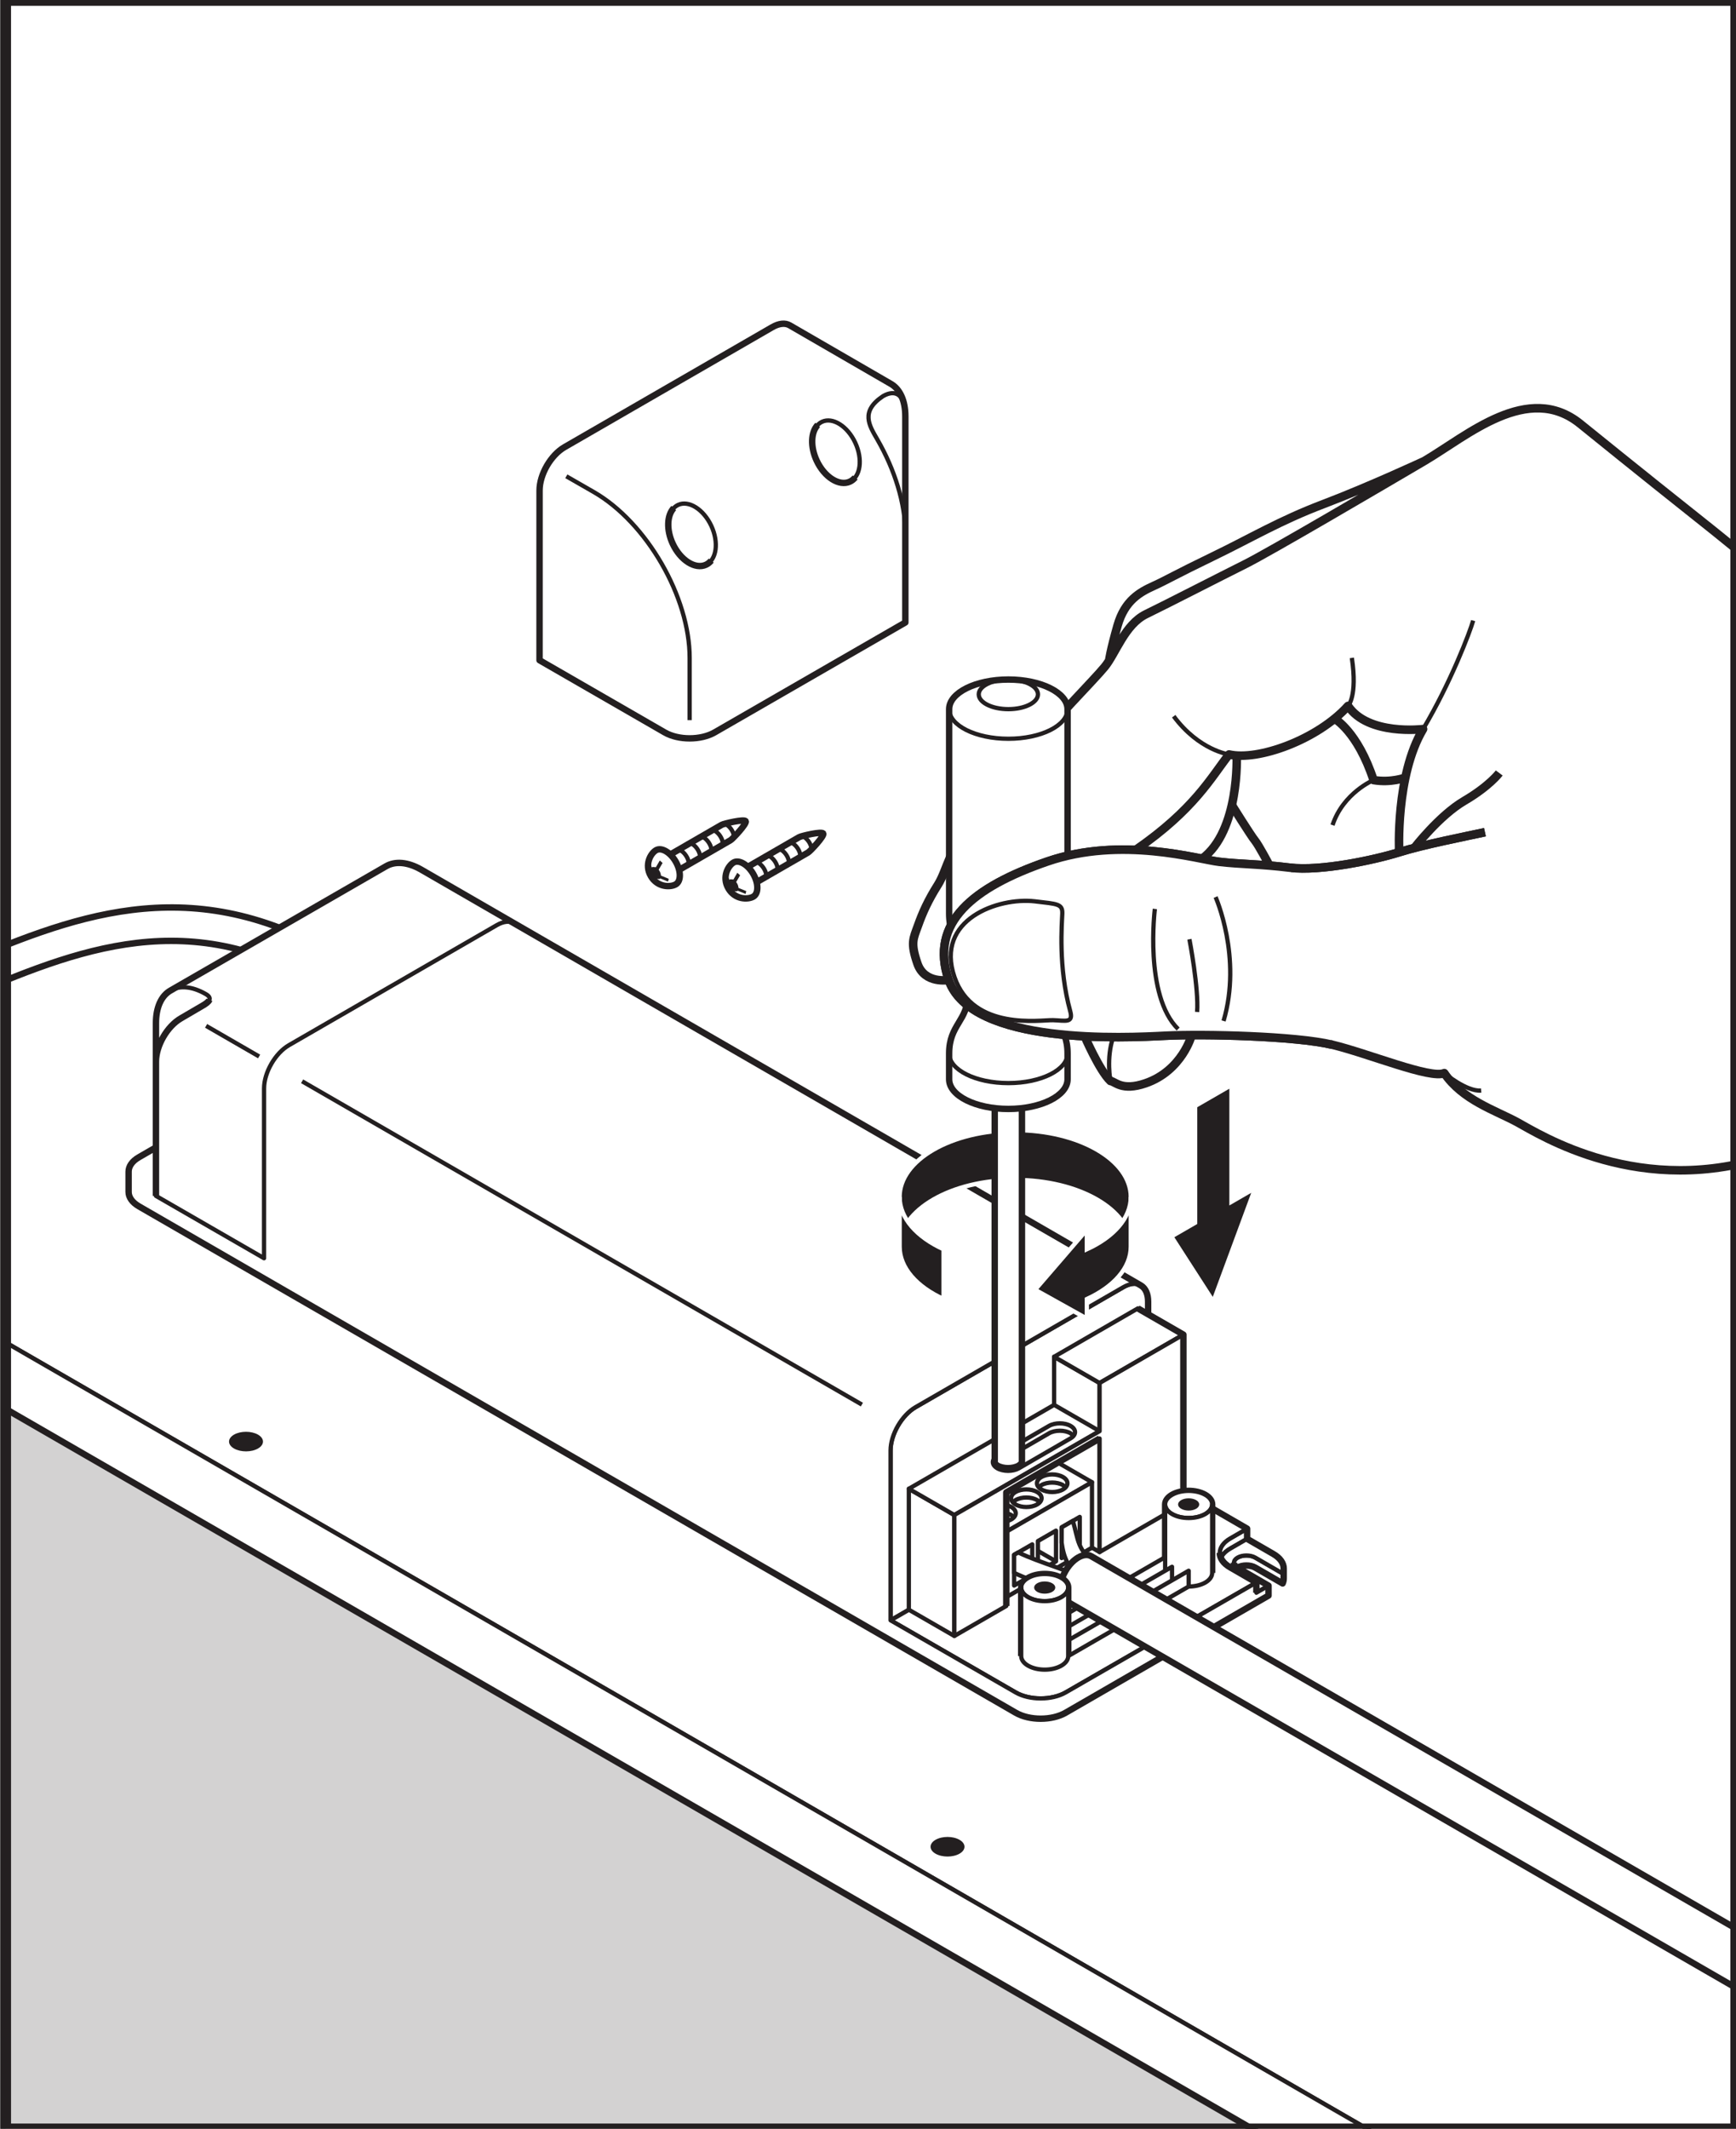 <?xml version="1.0" encoding="UTF-8" standalone="no"?>
<svg
   xmlns:dc="http://purl.org/dc/elements/1.1/"
   xmlns:cc="http://creativecommons.org/ns#"
   xmlns:rdf="http://www.w3.org/1999/02/22-rdf-syntax-ns#"
   xmlns:svg="http://www.w3.org/2000/svg"
   xmlns="http://www.w3.org/2000/svg"
   viewBox="0 0 157.24 192.76"
   height="192.76"
   width="157.24"
   xml:space="preserve"
   id="svg2"
   version="1.1"><rect x="0" y="0" width="157.24" height="192.76" fill="#808080" stroke="none"/><defs
     id="defs6"><clipPath
       id="clipPath24"
       clipPathUnits="userSpaceOnUse"><path
         id="path22"
         d="M 0,0 H 1179 V 1446 H 0 Z" /></clipPath><clipPath
       id="clipPath30"
       clipPathUnits="userSpaceOnUse"><path
         id="path28"
         d="M 3.91,0 H 1179.34 V 1445.67 H 3.91 Z" /></clipPath><clipPath
       id="clipPath42"
       clipPathUnits="userSpaceOnUse"><path
         id="path40"
         d="M 0,0 H 1179 V 1446 H 0 Z" /></clipPath><clipPath
       id="clipPath48"
       clipPathUnits="userSpaceOnUse"><path
         id="path46"
         d="M 3.91,0 H 1179.34 V 1445.67 H 3.91 Z" /></clipPath></defs><g
     transform="matrix(1.333,0,0,-1.333,0,192.76)"
     id="g10"><g
       transform="scale(0.1)"
       id="g12"><path
         id="path14"
         style="fill:#d3d2d2;fill-opacity:1;fill-rule:nonzero;stroke:none"
         d="M 3.91,0 H 1179.34 V 1445.67 H 3.91 V 0" /><path
         id="path16"
         style="fill:#ffffff;fill-opacity:1;fill-rule:nonzero;stroke:none"
         d="M 3.91,1445.67 V 534.18 L 929.027,0 H 1179.34 V 1445.67 H 3.91" /><g
         id="g18"><g
           clip-path="url(#clipPath24)"
           id="g20"><g
             clip-path="url(#clipPath30)"
             id="g26"><path
               id="path32"
               style="fill:none;stroke:#231f20;stroke-width:2.901;stroke-linecap:butt;stroke-linejoin:round;stroke-miterlimit:3.864;stroke-dasharray:none;stroke-opacity:1"
               d="M 1265.31,2395.94 3508.2,1100.9 1265.31,-194.16 -977.594,1100.9 Z" /></g></g></g><path
         id="path34"
         style="fill:#ffffff;fill-opacity:1;fill-rule:nonzero;stroke:none"
         d="M 3.91,488.965 850.797,0 h 78.211 L 3.91,534.113 v -45.148" /><g
         id="g36"><g
           clip-path="url(#clipPath42)"
           id="g38"><g
             clip-path="url(#clipPath48)"
             id="g44"><path
               id="path50"
               style="fill:none;stroke:#231f20;stroke-width:2.901;stroke-linecap:butt;stroke-linejoin:round;stroke-miterlimit:3.864;stroke-dasharray:none;stroke-opacity:1"
               d="M -977.633,1100.82 1265.3,-194.16 v -45.149 L -977.633,1055.66 Z" /><path
               id="path52"
               style="fill:none;stroke:#231f20;stroke-width:4.356;stroke-linecap:butt;stroke-linejoin:round;stroke-miterlimit:3.864;stroke-dasharray:none;stroke-opacity:1"
               d="M 1265.31,-239.32 -977.633,1055.67 v 45.15 L 1265.31,2395.94 3508.2,1100.89 v -45.15 z" /><path
               id="path54"
               style="fill:#231f20;fill-opacity:1;fill-rule:nonzero;stroke:none"
               d="m 635.676,186.898 c -2.254,1.301 -3.367,3.012 -3.367,4.704 0,1.707 1.113,3.418 3.367,4.718 2.258,1.301 5.207,1.95 8.156,1.95 2.949,0 5.898,-0.649 8.152,-1.95 2.258,-1.3 3.379,-3.011 3.379,-4.718 0,-1.692 -1.121,-3.403 -3.379,-4.704 -2.254,-1.296 -5.203,-1.949 -8.152,-1.949 -2.949,0 -5.898,0.653 -8.156,1.949" /><path
               id="path56"
               style="fill:#231f20;fill-opacity:1;fill-rule:nonzero;stroke:none"
               d="m 159.008,462.121 c -2.254,1.301 -3.379,3.004 -3.379,4.703 0,1.715 1.125,3.414 3.379,4.719 2.254,1.289 5.215,1.945 8.152,1.945 2.949,0 5.899,-0.656 8.156,-1.945 2.254,-1.305 3.379,-3.004 3.379,-4.719 0,-1.699 -1.125,-3.402 -3.379,-4.703 -2.257,-1.301 -5.207,-1.945 -8.156,-1.945 -2.937,0 -5.898,0.644 -8.152,1.945" /><path
               id="path58"
               style="fill:#ffffff;fill-opacity:1;fill-rule:nonzero;stroke:none"
               d="m -837.652,1149.78 c -32.375,18.69 -61.922,1.63 -61.922,-35.74 0,-3.56 5,-6.45 11.16,-6.45 6.164,0 11.152,2.89 11.152,6.45 0,20.11 11.035,26.48 28.446,16.42 106.3,-61.3 181.953,-161.815 552.699,-373.23 206.012,-117.496 324.402,129.575 511.394,21.739 l 11.153,19.336 C 26.926,913.344 -91.559,666.254 -285.066,776.613 -655.738,988 -731.371,1088.49 -837.652,1149.78" /><path
               id="path60"
               style="fill:none;stroke:#231f20;stroke-width:4.356;stroke-linecap:butt;stroke-linejoin:round;stroke-miterlimit:3.864;stroke-dasharray:none;stroke-opacity:1"
               d="m -837.652,1149.78 c -32.375,18.69 -61.922,1.63 -61.922,-35.74 0,-3.56 5,-6.45 11.16,-6.45 6.164,0 11.152,2.89 11.152,6.45 0,20.11 11.035,26.48 28.446,16.42 106.3,-61.3 181.953,-161.815 552.699,-373.23 206.012,-117.496 324.402,129.575 511.394,21.739 l 11.153,19.336 C 26.926,913.344 -91.559,666.254 -285.066,776.613 -655.738,988 -731.371,1088.49 -837.652,1149.78 Z" /><path
               id="path62"
               style="fill:none;stroke:#231f20;stroke-width:2.901;stroke-linecap:butt;stroke-linejoin:round;stroke-miterlimit:3.864;stroke-dasharray:none;stroke-opacity:1"
               d="M 205.277,711.563 577.406,496.707 m -471.437,137.012 -11.551,6.66 c -4.688,2.711 -7.031,6.266 -7.031,9.809" /><path
               id="path64"
               style="fill:#ffffff;fill-opacity:1;fill-rule:nonzero;stroke:none"
               d="m 828.832,391.199 c 0,3.551 2.344,7.102 7.043,9.813 l 11.531,6.668 v -6.918 l -11.531,-6.68 c -4.699,-2.703 -7.043,-6.262 -7.043,-9.812 v 6.929" /><path
               id="path66"
               style="fill:none;stroke:#231f20;stroke-width:2.901;stroke-linecap:butt;stroke-linejoin:round;stroke-miterlimit:3.864;stroke-dasharray:none;stroke-opacity:1"
               d="m 828.832,391.199 c 0,3.551 2.344,7.102 7.043,9.813 l 11.531,6.668 v -6.918 l -11.531,-6.68 c -4.699,-2.703 -7.043,-6.262 -7.043,-9.812 z" /><path
               id="path68"
               style="fill:#ffffff;fill-opacity:1;fill-rule:nonzero;stroke:none"
               d="m 605.133,345.43 v 115.34 c 0,5.421 1.902,11.429 4.976,16.75 3.079,5.332 7.325,9.972 12.012,12.679 l 141.074,81.449 c 4.7,2.707 8.868,3.059 11.946,1.286 3.32,-1.93 4.992,-5.996 4.992,-11.032 V 446.551 l -175,-101.121" /><path
               id="path70"
               style="fill:none;stroke:#231f20;stroke-width:2.901;stroke-linecap:butt;stroke-linejoin:round;stroke-miterlimit:3.864;stroke-dasharray:none;stroke-opacity:1"
               d="m 605.133,345.43 v 115.34 c 0,5.421 1.902,11.429 4.976,16.75 3.079,5.332 7.325,9.972 12.012,12.679 l 141.074,81.449 c 4.7,2.707 8.868,3.059 11.946,1.286 3.32,-1.93 4.992,-5.996 4.992,-11.032 V 446.551 Z" /><path
               id="path72"
               style="fill:#ffffff;fill-opacity:1;fill-rule:nonzero;stroke:none"
               d="m 871.535,377.25 -18.609,10.77 c -1.664,0.949 -3.821,1.429 -6,1.429 -2.164,0 -4.332,-0.48 -5.996,-1.429 -1.649,-0.961 -2.481,-2.219 -2.481,-3.469 v -6.789 c 0,1.25 0.832,2.5 2.481,3.457 1.664,0.961 3.832,1.422 5.996,1.422 2.179,0 4.336,-0.461 6,-1.422 l 18.609,-10.758 v 6.789" /><path
               id="path74"
               style="fill:none;stroke:#231f20;stroke-width:2.901;stroke-linecap:butt;stroke-linejoin:round;stroke-miterlimit:3.864;stroke-dasharray:none;stroke-opacity:1"
               d="m 871.535,377.25 -18.609,10.77 c -1.664,0.949 -3.821,1.429 -6,1.429 -2.164,0 -4.332,-0.48 -5.996,-1.429 -1.649,-0.961 -2.481,-2.219 -2.481,-3.469 v -6.789 c 0,1.25 0.832,2.5 2.481,3.457 1.664,0.961 3.832,1.422 5.996,1.422 2.179,0 4.336,-0.461 6,-1.422 l 18.609,-10.758 z" /><path
               id="path76"
               style="fill:#ffffff;fill-opacity:1;fill-rule:nonzero;stroke:none"
               d="m 853.684,364.172 -17.821,10.289 c -4.679,2.719 -7.031,6.269 -7.031,9.809 0,3.562 2.352,7.109 7.031,9.812 l 11.532,6.68 17.832,-10.313 c 4.691,-2.699 7.043,-6.258 7.043,-9.808 0,-1.129 -0.247,-2.27 -0.735,-3.391 l -18.609,10.762 c -1.664,0.957 -3.821,1.437 -6,1.437 -2.156,0 -4.332,-0.48 -5.996,-1.437 -1.649,-0.953 -2.481,-2.203 -2.481,-3.453 0,-1.25 0.832,-2.508 2.481,-3.469 l 21.027,-12.141 -8.273,-4.777" /><path
               id="path78"
               style="fill:none;stroke:#231f20;stroke-width:2.901;stroke-linecap:butt;stroke-linejoin:round;stroke-miterlimit:3.864;stroke-dasharray:none;stroke-opacity:1"
               d="m 853.684,364.172 -17.821,10.289 c -4.679,2.719 -7.031,6.269 -7.031,9.809 0,3.562 2.352,7.109 7.031,9.812 l 11.532,6.68 17.832,-10.313 c 4.691,-2.699 7.043,-6.258 7.043,-9.808 0,-1.129 -0.247,-2.27 -0.735,-3.391 l -18.609,10.762 c -1.664,0.957 -3.821,1.437 -6,1.437 -2.156,0 -4.332,-0.48 -5.996,-1.437 -1.649,-0.953 -2.481,-2.203 -2.481,-3.453 0,-1.25 0.832,-2.508 2.481,-3.469 l 21.027,-12.141 z" /><path
               id="path80"
               style="fill:#ffffff;fill-opacity:1;fill-rule:nonzero;stroke:none"
               d="m 780.133,446.551 67.262,-38.871 -11.52,-6.668 c -4.699,-2.711 -7.055,-6.274 -7.055,-9.813 0,-3.551 2.356,-7.109 7.055,-9.808 l 17.809,-10.289 -129.571,-74.68 c -4.695,-2.703 -10.84,-4.051 -16.988,-4.051 -6.145,0 -12.297,1.348 -16.984,4.051 l -11.543,6.656 -73.45,42.32 174.985,101.153" /><path
               id="path82"
               style="fill:none;stroke:#231f20;stroke-width:2.901;stroke-linecap:butt;stroke-linejoin:round;stroke-miterlimit:3.864;stroke-dasharray:none;stroke-opacity:1"
               d="m 780.133,446.551 67.262,-38.871 -11.52,-6.668 c -4.699,-2.711 -7.055,-6.274 -7.055,-9.813 0,-3.551 2.356,-7.109 7.055,-9.808 l 17.809,-10.289 -129.571,-74.68 c -4.695,-2.703 -10.84,-4.051 -16.988,-4.051 -6.145,0 -12.297,1.348 -16.984,4.051 l -11.543,6.656 -73.45,42.32 z" /><path
               id="path84"
               style="fill:#ffffff;fill-opacity:1;fill-rule:nonzero;stroke:none"
               d="m 861.957,362.238 -137.844,-79.59 c -4.687,-2.718 -10.84,-4.066 -16.988,-4.066 -6.156,0 -12.297,1.348 -16.984,4.066 L 94.418,626.609 c -4.699,2.711 -7.031,6.254 -7.031,9.801 v 13.778 c 0,3.546 2.332,7.105 7.031,9.812 l 11.543,6.656 0.008,63.024 v 21.375 c 0,10.832 3.672,18.582 9.828,22.129 l 146.519,84.457 c 6.153,3.554 14.641,3.043 24.036,-2.368 L 775.141,572.93 c -3.078,1.769 -7.246,1.425 -11.934,-1.282 L 622.121,490.199 c -4.687,-2.711 -8.933,-7.355 -12.012,-12.679 -3.074,-5.325 -4.976,-11.329 -4.976,-16.743 V 345.43 l 73.465,-42.352 11.543,-6.656 c 4.687,-2.711 10.828,-4.063 16.984,-4.063 6.148,0 12.301,1.352 16.988,4.063 l 129.571,74.68 v -6.93 l 8.273,4.777 v -6.711" /><path
               id="path86"
               style="fill:none;stroke:#231f20;stroke-width:2.901;stroke-linecap:butt;stroke-linejoin:round;stroke-miterlimit:3.864;stroke-dasharray:none;stroke-opacity:1"
               d="m 861.957,362.238 -137.844,-79.59 c -4.687,-2.718 -10.84,-4.066 -16.988,-4.066 -6.156,0 -12.297,1.348 -16.984,4.066 L 94.418,626.609 c -4.699,2.711 -7.031,6.254 -7.031,9.801 v 13.778 c 0,3.546 2.332,7.105 7.031,9.812 l 11.543,6.656 0.008,63.024 v 21.375 c 0,10.832 3.672,18.582 9.828,22.129 l 146.519,84.457 c 6.153,3.554 14.641,3.043 24.036,-2.368 L 775.141,572.93 c -3.078,1.769 -7.246,1.425 -11.934,-1.282 L 622.121,490.199 c -4.687,-2.711 -8.933,-7.355 -12.012,-12.679 -3.074,-5.325 -4.976,-11.329 -4.976,-16.743 V 345.43 l 73.465,-42.352 11.543,-6.656 c 4.687,-2.711 10.828,-4.063 16.984,-4.063 6.148,0 12.301,1.352 16.988,4.063 l 129.571,74.68 v -6.93 l 8.273,4.777 z" /><path
               id="path88"
               style="fill:none;stroke:#231f20;stroke-width:2.901;stroke-linecap:butt;stroke-linejoin:round;stroke-miterlimit:3.864;stroke-dasharray:none;stroke-opacity:1"
               d="M 205.277,711.563 585.648,491.949 m -445.605,257.274 36.023,-20.801 m -60.269,44.766 c 6.148,3.542 14.637,3.031 24.031,-2.379 4.668,-2.696 2.625,-5.164 -2.539,-8.086 l -14.336,-8.375 c -4.695,-2.707 -8.937,-7.352 -12.012,-12.68 -3.078,-5.32 -4.972,-11.328 -4.972,-16.742 v -91.207 l 73.449,-42.344 0.008,115.348 c 0,5.414 1.906,11.422 4.98,16.738 3.067,5.332 7.317,9.977 12.016,12.68 l 141.07,81.449 c 4.699,2.707 8.86,3.058 11.934,1.285" /><path
               id="path90"
               style="fill:none;stroke:#231f20;stroke-width:4.356;stroke-linecap:butt;stroke-linejoin:round;stroke-miterlimit:3.864;stroke-dasharray:none;stroke-opacity:1"
               d="m 142.277,766.906 c -0.535,-1.34 -2.363,-2.703 -4.988,-4.187 l -14.336,-8.379 c -4.695,-2.707 -8.937,-7.352 -12.012,-12.676 -3.078,-5.324 -4.972,-11.328 -4.972,-16.742 V 633.715 M 828.82,391.199 c 0,-3.551 2.356,-7.097 7.055,-9.808 l 17.809,-10.301 v -6.918 m -15.235,20.379 c 0,-1.25 0.832,-2.5 2.481,-3.449 l 21.027,-12.153 V 362.23 L 724.113,282.648 c -4.695,-2.718 -10.84,-4.066 -16.988,-4.066 -6.156,0 -12.297,1.348 -16.984,4.066 L 94.418,626.609 c -4.688,2.707 -7.031,6.25 -7.031,9.801 v 13.774 c 0,3.558 2.344,7.105 7.031,9.808 l 11.551,6.664 v 63.024 21.375 c 0,10.832 3.683,18.582 9.828,22.129 l 146.519,84.453 c 6.153,3.558 14.653,3.047 24.036,-2.371 L 775.133,572.93 c 3.336,-1.93 5,-5.996 5,-11.032 V 446.547 l 67.262,-38.867 v -6.918 l 17.832,-10.301 c 4.699,-2.723 7.043,-6.27 7.043,-9.813 v -6.847 c 0,-1.141 -0.247,-2.25 -0.735,-3.34 l -18.609,10.758 c -1.664,0.961 -3.821,1.422 -6,1.422 -2.164,0 -4.332,-0.461 -5.996,-1.422" /><path
               id="path92"
               style="fill:#ffffff;fill-opacity:1;fill-rule:nonzero;stroke:none"
               d="m 871.535,377.25 c 0.488,1.109 0.735,2.262 0.735,3.398 v -6.847 c 0,-1.141 -0.247,-2.25 -0.735,-3.34 v 6.789" /><path
               id="path94"
               style="fill:none;stroke:#231f20;stroke-width:2.901;stroke-linecap:butt;stroke-linejoin:round;stroke-miterlimit:3.864;stroke-dasharray:none;stroke-opacity:1"
               d="m 871.535,377.25 c 0.488,1.109 0.735,2.262 0.735,3.398 v -6.847 c 0,-1.141 -0.247,-2.25 -0.735,-3.34 z" /><path
               id="path96"
               style="fill:#ffffff;fill-opacity:1;fill-rule:nonzero;stroke:none"
               d="m 648.469,416.941 -30.918,17.821 v -82.153 l 30.918,-17.828 v 82.16" /><path
               id="path98"
               style="fill:none;stroke:#231f20;stroke-width:2.901;stroke-linecap:butt;stroke-linejoin:round;stroke-miterlimit:3.864;stroke-dasharray:none;stroke-opacity:1"
               d="m 648.469,416.941 -30.918,17.821 v -82.153 l 30.918,-17.828 z" /><path
               id="path100"
               style="fill:#ffffff;fill-opacity:1;fill-rule:nonzero;stroke:none"
               d="m 747.172,506.613 -30.918,17.825 V 409.602 l 30.918,-17.821 v 114.832" /><path
               id="path102"
               style="fill:none;stroke:#231f20;stroke-width:2.901;stroke-linecap:butt;stroke-linejoin:round;stroke-miterlimit:3.864;stroke-dasharray:none;stroke-opacity:1"
               d="m 747.172,506.613 -30.918,17.825 V 409.602 l 30.918,-17.821 z" /><path
               id="path104"
               style="fill:#ffffff;fill-opacity:1;fill-rule:nonzero;stroke:none"
               d="m 747.172,506.613 -30.918,17.825 56.922,32.867 30.918,-17.828 -56.922,-32.864" /><path
               id="path106"
               style="fill:none;stroke:#231f20;stroke-width:2.901;stroke-linecap:butt;stroke-linejoin:round;stroke-miterlimit:3.864;stroke-dasharray:none;stroke-opacity:1"
               d="m 747.172,506.613 -30.918,17.825 56.922,32.867 30.918,-17.828 z" /><path
               id="path108"
               style="fill:#ffffff;fill-opacity:1;fill-rule:nonzero;stroke:none"
               d="m 716.254,491.758 30.918,-17.828 -98.703,-56.981 -30.918,17.813 98.703,56.996" /><path
               id="path110"
               style="fill:none;stroke:#231f20;stroke-width:2.901;stroke-linecap:butt;stroke-linejoin:round;stroke-miterlimit:3.864;stroke-dasharray:none;stroke-opacity:1"
               d="m 716.254,491.758 30.918,-17.828 -98.703,-56.981 -30.918,17.813 z" /><path
               id="path112"
               style="fill:#ffffff;fill-opacity:1;fill-rule:nonzero;stroke:none"
               d="m 677.672,457.133 c -2.024,-1.168 -3.039,-2.695 -3.039,-4.227 0,-1.535 1.015,-3.062 3.039,-4.23 2.019,-1.156 4.676,-1.742 7.32,-1.742 2.641,0 5.293,0.586 7.317,1.742 l 35.136,20.347 c 2.024,1.165 3.035,2.696 3.035,4.223 0,1.527 -1.011,3.067 -3.035,4.223 -2.011,1.168 -4.668,1.754 -7.312,1.754 -2.649,0 -5.305,-0.586 -7.328,-1.754 -2.008,-1.156 -33.114,-19.168 -35.133,-20.336" /><path
               id="path114"
               style="fill:none;stroke:#231f20;stroke-width:2.901;stroke-linecap:butt;stroke-linejoin:round;stroke-miterlimit:3.864;stroke-dasharray:none;stroke-opacity:1"
               d="m 677.672,457.133 c -2.024,-1.168 -3.039,-2.695 -3.039,-4.227 0,-1.535 1.015,-3.062 3.039,-4.23 2.019,-1.156 4.676,-1.742 7.32,-1.742 2.641,0 5.293,0.586 7.317,1.742 l 35.136,20.347 c 2.024,1.165 3.035,2.696 3.035,4.223 0,1.527 -1.011,3.067 -3.035,4.223 -2.011,1.168 -4.668,1.754 -7.312,1.754 -2.649,0 -5.305,-0.586 -7.328,-1.754 -2.008,-1.156 -33.114,-19.168 -35.133,-20.336 z" /><path
               id="path116"
               style="fill:none;stroke:#231f20;stroke-width:2.901;stroke-linecap:butt;stroke-linejoin:round;stroke-miterlimit:3.864;stroke-dasharray:none;stroke-opacity:1"
               d="m 675.59,450.395 2.082,1.714 35.144,20.344 c 2.012,1.168 4.657,1.754 7.317,1.754 2.644,0 5.293,-0.586 7.312,-1.754 l 2.078,-1.723" /><path
               id="path118"
               style="fill:#ffffff;fill-opacity:1;fill-rule:nonzero;stroke:none"
               d="m 716.254,454.051 25.742,-14.84 -63.406,-36.621 -25.746,14.84 63.41,36.621" /><path
               id="path120"
               style="fill:none;stroke:#231f20;stroke-width:2.901;stroke-linecap:butt;stroke-linejoin:round;stroke-miterlimit:3.864;stroke-dasharray:none;stroke-opacity:1"
               d="m 716.254,454.051 25.742,-14.84 -63.406,-36.621 -25.746,14.84 z" /><path
               id="path122"
               style="fill:#ffffff;fill-opacity:1;fill-rule:nonzero;stroke:none"
               d="m 672.492,422.41 c -2.019,-1.172 -3.035,-2.691 -3.035,-4.219 0,-1.543 1.016,-3.07 3.035,-4.242 2.024,-1.16 4.68,-1.738 7.324,-1.738 2.637,0 5.293,0.578 7.317,1.738 2.019,1.172 3.039,2.699 3.039,4.242 0,1.528 -1.02,3.047 -3.039,4.219 -2.024,1.172 -4.668,1.75 -7.317,1.75 -2.644,0 -5.3,-0.578 -7.324,-1.75" /><path
               id="path124"
               style="fill:none;stroke:#231f20;stroke-width:2.901;stroke-linecap:butt;stroke-linejoin:round;stroke-miterlimit:3.864;stroke-dasharray:none;stroke-opacity:1"
               d="m 672.492,422.41 c -2.019,-1.172 -3.035,-2.691 -3.035,-4.219 0,-1.543 1.016,-3.07 3.035,-4.242 2.024,-1.16 4.68,-1.738 7.324,-1.738 2.637,0 5.293,0.578 7.317,1.738 2.019,1.172 3.039,2.699 3.039,4.242 0,1.528 -1.02,3.047 -3.039,4.219 -2.024,1.172 -4.668,1.75 -7.317,1.75 -2.644,0 -5.3,-0.578 -7.324,-1.75 z" /><path
               id="path126"
               style="fill:none;stroke:#231f20;stroke-width:2.901;stroke-linecap:butt;stroke-linejoin:round;stroke-miterlimit:3.864;stroke-dasharray:none;stroke-opacity:1"
               d="m 670.629,415.43 1.863,1.48 c 2.031,1.16 4.668,1.75 7.317,1.75 2.656,0 5.3,-0.59 7.324,-1.75 l 1.875,-1.48" /><path
               id="path128"
               style="fill:#ffffff;fill-opacity:1;fill-rule:nonzero;stroke:none"
               d="m 690.063,432.582 c -2.02,-1.172 -3.028,-2.691 -3.028,-4.223 0,-1.531 1.008,-3.07 3.028,-4.238 2.023,-1.152 4.675,-1.742 7.324,-1.742 2.644,0 5.293,0.59 7.312,1.742 2.024,1.168 3.039,2.707 3.039,4.238 0,1.532 -1.015,3.051 -3.039,4.223 -2.019,1.168 -4.656,1.746 -7.312,1.746 -2.649,0 -5.301,-0.578 -7.324,-1.746" /><path
               id="path130"
               style="fill:none;stroke:#231f20;stroke-width:2.901;stroke-linecap:butt;stroke-linejoin:round;stroke-miterlimit:3.864;stroke-dasharray:none;stroke-opacity:1"
               d="m 690.063,432.582 c -2.02,-1.172 -3.028,-2.691 -3.028,-4.223 0,-1.531 1.008,-3.07 3.028,-4.238 2.023,-1.152 4.675,-1.742 7.324,-1.742 2.644,0 5.293,0.59 7.312,1.742 2.024,1.168 3.039,2.707 3.039,4.238 0,1.532 -1.015,3.051 -3.039,4.223 -2.019,1.168 -4.656,1.746 -7.312,1.746 -2.649,0 -5.301,-0.578 -7.324,-1.746 z" /><path
               id="path132"
               style="fill:none;stroke:#231f20;stroke-width:2.901;stroke-linecap:butt;stroke-linejoin:round;stroke-miterlimit:3.864;stroke-dasharray:none;stroke-opacity:1"
               d="m 688.195,425.602 1.868,1.476 c 2.031,1.172 4.675,1.754 7.316,1.754 2.652,0 5.301,-0.582 7.32,-1.754 l 1.875,-1.476" /><path
               id="path134"
               style="fill:#ffffff;fill-opacity:1;fill-rule:nonzero;stroke:none"
               d="m 707.633,442.75 c -2.016,-1.16 -3.031,-2.691 -3.031,-4.219 0,-1.543 1.015,-3.062 3.031,-4.23 2.019,-1.16 4.676,-1.75 7.32,-1.75 2.649,0 5.305,0.59 7.317,1.75 2.023,1.168 3.035,2.687 3.035,4.23 0,1.528 -1.012,3.059 -3.035,4.219 -2.012,1.172 -4.661,1.762 -7.317,1.762 -2.644,0 -5.301,-0.59 -7.32,-1.762" /><path
               id="path136"
               style="fill:none;stroke:#231f20;stroke-width:2.901;stroke-linecap:butt;stroke-linejoin:round;stroke-miterlimit:3.864;stroke-dasharray:none;stroke-opacity:1"
               d="m 707.633,442.75 c -2.016,-1.16 -3.031,-2.691 -3.031,-4.219 0,-1.543 1.015,-3.062 3.031,-4.23 2.019,-1.16 4.676,-1.75 7.32,-1.75 2.649,0 5.305,0.59 7.317,1.75 2.023,1.168 3.035,2.687 3.035,4.23 0,1.528 -1.012,3.059 -3.035,4.219 -2.012,1.172 -4.661,1.762 -7.317,1.762 -2.644,0 -5.301,-0.59 -7.32,-1.762 z" /><path
               id="path138"
               style="fill:none;stroke:#231f20;stroke-width:2.901;stroke-linecap:butt;stroke-linejoin:round;stroke-miterlimit:3.864;stroke-dasharray:none;stroke-opacity:1"
               d="m 705.766,435.77 1.867,1.48 c 2.027,1.172 4.676,1.738 7.312,1.738 2.657,0 5.305,-0.566 7.325,-1.738 l 1.875,-1.48" /><path
               id="path140"
               style="fill:#ffffff;fill-opacity:1;fill-rule:nonzero;stroke:none"
               d="m 678.59,402.602 63.406,36.609 V 394.762 L 678.59,358.148 v 44.454" /><path
               id="path142"
               style="fill:none;stroke:#231f20;stroke-width:2.901;stroke-linecap:butt;stroke-linejoin:round;stroke-miterlimit:3.864;stroke-dasharray:none;stroke-opacity:1"
               d="m 678.59,402.602 63.406,36.609 V 394.762 L 678.59,358.148 Z" /><path
               id="path144"
               style="fill:#ffffff;fill-opacity:1;fill-rule:nonzero;stroke:none"
               d="m 701.41,397.02 v -20.872 l -12.316,-7.109 v 20.883 l 12.316,7.098" /><path
               id="path146"
               style="fill:none;stroke:#231f20;stroke-width:2.901;stroke-linecap:butt;stroke-linejoin:round;stroke-miterlimit:3.864;stroke-dasharray:none;stroke-opacity:1"
               d="m 701.41,397.02 v -20.872 l -12.316,-7.109 v 20.883 z" /><path
               id="path148"
               style="fill:#ffffff;fill-opacity:1;fill-rule:nonzero;stroke:none"
               d="m 733.676,415.66 v -20.871 l -12.293,-7.117 v 20.887 l 12.293,7.101" /><path
               id="path150"
               style="fill:none;stroke:#231f20;stroke-width:2.901;stroke-linecap:butt;stroke-linejoin:round;stroke-miterlimit:3.864;stroke-dasharray:none;stroke-opacity:1"
               d="m 733.676,415.66 v -20.871 l -12.293,-7.117 v 20.887 z" /><path
               id="path152"
               style="fill:#ffffff;fill-opacity:1;fill-rule:nonzero;stroke:none"
               d="m 717.543,406.34 v -20.879 l -12.305,-7.102 v 20.879 l 12.305,7.102" /><path
               id="path154"
               style="fill:none;stroke:#231f20;stroke-width:2.901;stroke-linecap:butt;stroke-linejoin:round;stroke-miterlimit:3.864;stroke-dasharray:none;stroke-opacity:1"
               d="m 717.543,406.34 v -20.879 l -12.305,-7.102 v 20.879 z" /><path
               id="path156"
               style="fill:none;stroke:#231f20;stroke-width:2.901;stroke-linecap:butt;stroke-linejoin:round;stroke-miterlimit:3.864;stroke-dasharray:none;stroke-opacity:1"
               d="m 733.676,394.781 -12.293,7.098 m -3.84,-16.41 -12.305,7.09 m -3.84,-16.418 -12.304,7.089" /><path
               id="path158"
               style="fill:#ffffff;fill-opacity:1;fill-rule:nonzero;stroke:none"
               d="m 747.172,506.613 56.922,32.864 V 424.648 l -56.922,-32.867 v 77.129 l -63.41,-36.609 V 355.16 l -35.293,-20.379 v 82.16 l 98.703,56.993 v 32.679" /><path
               id="path160"
               style="fill:none;stroke:#231f20;stroke-width:2.901;stroke-linecap:butt;stroke-linejoin:round;stroke-miterlimit:3.864;stroke-dasharray:none;stroke-opacity:1"
               d="m 747.172,506.613 56.922,32.864 V 424.648 l -56.922,-32.867 v 77.129 l -63.41,-36.609 V 355.16 l -35.293,-20.379 v 82.16 l 98.703,56.993 z" /><path
               id="path162"
               style="fill:none;stroke:#231f20;stroke-width:4.356;stroke-linecap:butt;stroke-linejoin:round;stroke-miterlimit:3.864;stroke-dasharray:none;stroke-opacity:1"
               d="m 747.172,468.91 -63.41,-36.621 V 355.16 m 89.414,202.145 30.918,-17.821 V 424.648 m 19.562,-47.058 v 46.531 c 0,2.367 -1.562,4.731 -4.687,6.539 -3.117,1.789 -7.207,2.692 -11.297,2.692 -4.082,0 -8.164,-0.903 -11.301,-2.692 -3.113,-1.808 -4.668,-4.172 -4.668,-6.539 V 377.59" /><path
               id="path164"
               style="fill:#ffffff;fill-opacity:1;fill-rule:nonzero;stroke:none"
               d="m 818.969,417.609 c 3.117,1.801 4.687,4.161 4.687,6.52 0,2.359 -1.57,4.73 -4.687,6.519 -3.117,1.801 -7.207,2.704 -11.297,2.704 -4.082,0 -8.176,-0.903 -11.289,-2.704 -3.117,-1.789 -4.68,-4.16 -4.68,-6.519 0,-2.359 1.563,-4.719 4.68,-6.52 3.125,-1.808 7.207,-2.699 11.289,-2.699 4.09,0 8.18,0.891 11.297,2.699" /><path
               id="path166"
               style="fill:none;stroke:#231f20;stroke-width:2.901;stroke-linecap:butt;stroke-linejoin:round;stroke-miterlimit:3.864;stroke-dasharray:none;stroke-opacity:1"
               d="m 818.969,417.609 c 3.117,1.801 4.687,4.161 4.687,6.52 0,2.359 -1.57,4.73 -4.687,6.519 -3.117,1.801 -7.207,2.704 -11.297,2.704 -4.082,0 -8.176,-0.903 -11.289,-2.704 -3.117,-1.789 -4.68,-4.16 -4.68,-6.519 0,-2.359 1.563,-4.719 4.68,-6.52 3.125,-1.808 7.207,-2.699 11.289,-2.699 4.09,0 8.18,0.891 11.297,2.699 z" /><path
               id="path168"
               style="fill:#ffffff;fill-opacity:1;fill-rule:nonzero;stroke:none"
               d="m 791.703,424.129 c 0,-2.359 1.555,-4.719 4.68,-6.52 3.125,-1.8 7.195,-2.699 11.289,-2.699 4.09,0 8.18,0.899 11.297,2.699 3.117,1.801 4.687,4.161 4.687,6.52 V 377.59 c 0,-2.371 -1.57,-4.719 -4.687,-6.531 -3.117,-1.789 -7.207,-2.688 -11.297,-2.688 -4.094,0 -8.164,0.899 -11.289,2.688 -3.125,1.812 -4.68,4.16 -4.68,6.531 v 46.539" /><path
               id="path170"
               style="fill:none;stroke:#231f20;stroke-width:2.901;stroke-linecap:butt;stroke-linejoin:round;stroke-miterlimit:3.864;stroke-dasharray:none;stroke-opacity:1"
               d="m 791.703,424.129 c 0,-2.359 1.555,-4.719 4.68,-6.52 3.125,-1.8 7.195,-2.699 11.289,-2.699 4.09,0 8.18,0.899 11.297,2.699 3.117,1.801 4.687,4.161 4.687,6.52 V 377.59 c 0,-2.371 -1.57,-4.719 -4.687,-6.531 -3.117,-1.789 -7.207,-2.688 -11.297,-2.688 -4.094,0 -8.164,0.899 -11.289,2.688 -3.125,1.812 -4.68,4.16 -4.68,6.531 z" /><path
               id="path172"
               style="fill:#231f20;fill-opacity:1;fill-rule:nonzero;stroke:none"
               d="m 812.758,421.191 c 1.406,0.821 2.097,1.879 2.097,2.938 0,1.062 -0.691,2.133 -2.097,2.941 -1.406,0.809 -3.242,1.211 -5.078,1.211 -1.836,0 -3.68,-0.402 -5.086,-1.211 -1.41,-0.808 -2.102,-1.879 -2.102,-2.941 0,-1.059 0.692,-2.117 2.102,-2.938 1.406,-0.812 3.25,-1.222 5.086,-1.222 1.836,0 3.672,0.41 5.078,1.222" /><path
               id="path174"
               style="fill:#ffffff;fill-opacity:1;fill-rule:nonzero;stroke:none"
               d="m 791.703,377.59 v 10.711 L 709.867,341.07 v -10.73 l 81.836,47.25" /><path
               id="path176"
               style="fill:none;stroke:#231f20;stroke-width:2.901;stroke-linecap:butt;stroke-linejoin:round;stroke-miterlimit:3.864;stroke-dasharray:none;stroke-opacity:1"
               d="m 791.703,377.59 v 10.711 L 709.867,341.07 v -10.73 z" /><path
               id="path178"
               style="fill:#ffffff;fill-opacity:1;fill-rule:nonzero;stroke:none"
               d="m 796.383,371.07 v 10.719 l -81.828,-47.25 V 323.82 l 81.828,47.25" /><path
               id="path180"
               style="fill:none;stroke:#231f20;stroke-width:2.901;stroke-linecap:butt;stroke-linejoin:round;stroke-miterlimit:3.864;stroke-dasharray:none;stroke-opacity:1"
               d="m 796.383,371.07 v 10.719 l -81.828,-47.25 V 323.82 Z" /><path
               id="path182"
               style="fill:#ffffff;fill-opacity:1;fill-rule:nonzero;stroke:none"
               d="m 807.68,368.371 v 10.719 l -81.836,-47.25 v -10.719 l 81.836,47.25" /><path
               id="path184"
               style="fill:none;stroke:#231f20;stroke-width:2.901;stroke-linecap:butt;stroke-linejoin:round;stroke-miterlimit:3.864;stroke-dasharray:none;stroke-opacity:1"
               d="M 807.68,368.371 V 379.09 L 725.844,331.84 V 321.121 Z" /><path
               id="path186"
               style="fill:#ffffff;fill-opacity:1;fill-rule:nonzero;stroke:none"
               d="M 615.172,1023.23 485.609,948.559 c -4.699,-2.707 -10.847,-4.059 -17.004,-4.059 -6.14,0 -12.285,1.352 -16.98,4.059 l -11.543,6.664 -73.469,42.343 0.012,115.344 c 0,5.42 1.895,11.41 4.969,16.75 3.078,5.31 7.328,9.97 12.023,12.68 l 141.074,81.44 c 4.696,2.71 8.86,3.06 11.934,1.29 l 68.719,-39.77 c 6.144,-3.55 9.828,-11.31 9.828,-22.14 v -43.96 -95.97" /><path
               id="path188"
               style="fill:none;stroke:#231f20;stroke-width:4.356;stroke-linecap:butt;stroke-linejoin:round;stroke-miterlimit:3.864;stroke-dasharray:none;stroke-opacity:1"
               d="M 615.172,1023.23 485.609,948.559 c -4.699,-2.707 -10.847,-4.059 -17.004,-4.059 -6.14,0 -12.285,1.352 -16.98,4.059 l -11.543,6.664 -73.469,42.343 0.012,115.344 c 0,5.42 1.895,11.41 4.969,16.75 3.078,5.31 7.328,9.97 12.023,12.68 l 141.074,81.44 c 4.696,2.71 8.86,3.06 11.934,1.29 l 68.719,-39.77 c 6.144,-3.55 9.828,-11.31 9.828,-22.14 v -43.96 z" /><path
               id="path190"
               style="fill:none;stroke:#231f20;stroke-width:2.901;stroke-linecap:butt;stroke-linejoin:round;stroke-miterlimit:3.864;stroke-dasharray:none;stroke-opacity:1"
               d="m 384.816,1122.54 18.735,-10.76 c 17.965,-10.37 34.234,-28.18 46.012,-48.58 11.781,-20.39 19.054,-43.38 19.054,-64.13 v -42.175 m 146.555,206.265 c 0,15.08 -6.684,18.7 -15.188,13.8 -15.558,-10.41 -9.355,-19.87 -3.867,-29.37 11.778,-20.39 19.063,-43.39 19.055,-64.13 m -158.039,-6.8 c -5.235,11.22 -3.613,23.05 3.625,26.43 7.222,3.37 17.332,-3 22.566,-14.23 5.235,-11.22 3.614,-23.05 -3.613,-26.42 -7.238,-3.37 -17.344,2.99 -22.578,14.22 z m 97.801,56.46 c -5.223,11.22 -3.602,23.05 3.625,26.43 7.238,3.38 17.343,-2.99 22.57,-14.21 5.23,-11.23 3.621,-23.07 -3.617,-26.44 -7.227,-3.37 -17.332,2.99 -22.578,14.22 z" /><path
               id="path192"
               style="fill:none;stroke:#231f20;stroke-width:4.356;stroke-linecap:butt;stroke-linejoin:round;stroke-miterlimit:3.864;stroke-dasharray:none;stroke-opacity:1"
               d="m 581.066,1121.74 c -0.972,-1.22 -2.156,-2.18 -3.554,-2.83 -7.227,-3.38 -17.332,2.99 -22.578,14.22 -4.422,9.48 -3.946,19.41 0.683,24.28 m -72.351,-92.13 c -0.977,-1.22 -2.161,-2.19 -3.555,-2.83 -7.238,-3.38 -17.344,2.99 -22.578,14.21 -4.422,9.49 -3.957,19.42 0.683,24.3" /><path
               id="path194"
               style="fill:#ffffff;fill-opacity:1;fill-rule:nonzero;stroke:none"
               d="m 503.844,854.773 1.238,0.172 c 1.395,-0.246 3.125,-1.718 4.375,-3.882 1.27,-2.172 1.68,-4.411 1.18,-5.743 l -0.77,-0.98 39.219,22.64 c 1.434,0.833 11.238,11.254 10.293,12.895 -0.949,1.652 -14.883,-1.641 -16.328,-2.469 l -39.207,-22.633" /><path
               id="path196"
               style="fill:none;stroke:#231f20;stroke-width:4.356;stroke-linecap:butt;stroke-linejoin:round;stroke-miterlimit:3.864;stroke-dasharray:none;stroke-opacity:1"
               d="m 503.844,854.773 1.238,0.172 c 1.395,-0.246 3.125,-1.718 4.375,-3.882 1.27,-2.172 1.68,-4.411 1.18,-5.743 l -0.77,-0.98 39.219,22.64 c 1.434,0.833 11.238,11.254 10.293,12.895 -0.949,1.652 -14.883,-1.641 -16.328,-2.469 z" /><path
               id="path198"
               style="fill:#ffffff;fill-opacity:1;fill-rule:nonzero;stroke:none"
               d="m 511.82,852.422 c -3.703,6.402 -9.687,9.871 -13.371,7.746 -3.672,-2.129 -8.047,-9.777 -3.562,-17.527 4.472,-7.75 13.269,-7.789 16.961,-5.668 3.683,2.132 3.672,9.043 -0.028,15.449" /><path
               id="path200"
               style="fill:none;stroke:#231f20;stroke-width:4.356;stroke-linecap:butt;stroke-linejoin:round;stroke-miterlimit:3.864;stroke-dasharray:none;stroke-opacity:1"
               d="m 511.82,852.422 c -3.703,6.402 -9.687,9.871 -13.371,7.746 -3.672,-2.129 -8.047,-9.777 -3.562,-17.527 4.472,-7.75 13.269,-7.789 16.961,-5.668 3.683,2.132 3.672,9.043 -0.028,15.449 z" /><path
               id="path202"
               style="fill:#231f20;fill-opacity:1;fill-rule:nonzero;stroke:none"
               d="m 500.805,846.059 c 0.617,-1.067 0.949,-2.172 0.976,-3.125 l 5.321,-2.196 -0.516,-1.906 -5.305,2.191 -0.468,-0.418 -2.223,0.165 0.777,-2.582 -1.902,1.687 -0.774,2.574 -0.593,0.895 c -0.625,1.074 -0.95,2.203 -0.989,3.152 l -1.836,4.176 0.5,1.894 1.856,-4.168 0.461,0.399 2.246,-0.176 2.664,4.57 1.902,-1.687 -2.675,-4.586 0.578,-0.859" /><path
               id="path204"
               style="fill:none;stroke:#231f20;stroke-width:2.901;stroke-linecap:round;stroke-linejoin:round;stroke-miterlimit:3.864;stroke-dasharray:none;stroke-opacity:1"
               d="m 519.633,849.309 c 1.582,0.914 1.219,4.121 -0.801,7.16 -2.012,3.043 -4.941,4.765 -6.516,3.851 m 15.039,-6.547 c 1.575,0.907 1.223,4.106 -0.8,7.153 -2.02,3.043 -4.942,4.765 -6.524,3.851 m 15.039,-6.547 c 1.582,0.903 1.223,4.114 -0.8,7.153 -2.02,3.047 -4.942,4.758 -6.512,3.855 m 15.027,-6.558 c 1.582,0.914 1.223,4.121 -0.789,7.164 -2.023,3.035 -4.941,4.754 -6.523,3.847 m 14.914,-6.246 c 1.5,0.875 1.16,3.914 -0.754,6.805 -1.922,2.891 -4.699,4.523 -6.192,3.664" /><path
               id="path206"
               style="fill:#ffffff;fill-opacity:1;fill-rule:nonzero;stroke:none"
               d="m 451.168,863.137 1.238,0.183 c 1.395,-0.254 3.125,-1.718 4.375,-3.894 1.27,-2.172 1.68,-4.406 1.184,-5.742 l -0.774,-0.985 39.219,22.645 c 1.434,0.832 11.238,11.258 10.293,12.894 -0.945,1.653 -14.883,-1.636 -16.328,-2.468 l -39.207,-22.633" /><path
               id="path208"
               style="fill:none;stroke:#231f20;stroke-width:4.356;stroke-linecap:butt;stroke-linejoin:round;stroke-miterlimit:3.864;stroke-dasharray:none;stroke-opacity:1"
               d="m 451.168,863.137 1.238,0.183 c 1.395,-0.254 3.125,-1.718 4.375,-3.894 1.27,-2.172 1.68,-4.406 1.184,-5.742 l -0.774,-0.985 39.219,22.645 c 1.434,0.832 11.238,11.258 10.293,12.894 -0.945,1.653 -14.883,-1.636 -16.328,-2.468 z" /><path
               id="path210"
               style="fill:#ffffff;fill-opacity:1;fill-rule:nonzero;stroke:none"
               d="m 459.145,860.785 c -3.704,6.406 -9.676,9.867 -13.36,7.746 -3.691,-2.133 -8.047,-9.777 -3.574,-17.527 4.473,-7.75 13.281,-7.793 16.965,-5.668 3.679,2.133 3.668,9.043 -0.031,15.449" /><path
               id="path212"
               style="fill:none;stroke:#231f20;stroke-width:4.356;stroke-linecap:butt;stroke-linejoin:round;stroke-miterlimit:3.864;stroke-dasharray:none;stroke-opacity:1"
               d="m 459.145,860.785 c -3.704,6.406 -9.676,9.867 -13.36,7.746 -3.691,-2.133 -8.047,-9.777 -3.574,-17.527 4.473,-7.75 13.281,-7.793 16.965,-5.668 3.679,2.133 3.668,9.043 -0.031,15.449 z" /><path
               id="path214"
               style="fill:#231f20;fill-opacity:1;fill-rule:nonzero;stroke:none"
               d="m 448.129,854.422 c 0.613,-1.063 0.945,-2.172 0.976,-3.125 l 5.313,-2.195 -0.508,-1.907 -5.305,2.192 -0.468,-0.418 -2.227,0.164 0.781,-2.582 -1.902,1.687 -0.773,2.575 -0.594,0.894 c -0.625,1.074 -0.949,2.203 -0.988,3.164 l -1.844,4.164 0.508,1.906 1.855,-4.179 0.457,0.394 2.246,-0.172 2.668,4.571 1.903,-1.688 -2.676,-4.574 0.578,-0.871" /><path
               id="path216"
               style="fill:none;stroke:#231f20;stroke-width:2.901;stroke-linecap:round;stroke-linejoin:round;stroke-miterlimit:3.864;stroke-dasharray:none;stroke-opacity:1"
               d="m 466.957,857.676 c 1.582,0.91 1.219,4.109 -0.801,7.16 -2.011,3.039 -4.941,4.762 -6.515,3.848 m 15.039,-6.551 c 1.574,0.914 1.222,4.109 -0.797,7.156 -2.024,3.043 -4.945,4.766 -6.528,3.856 m 15.04,-6.555 c 1.582,0.914 1.222,4.109 -0.801,7.16 -2.02,3.039 -4.942,4.766 -6.512,3.852 m 15.027,-6.559 c 1.582,0.906 1.223,4.117 -0.789,7.164 -2.019,3.031 -4.941,4.754 -6.523,3.844 m 14.914,-6.231 c 1.504,0.86 1.16,3.907 -0.754,6.793 -1.926,2.895 -4.695,4.52 -6.191,3.66" /><path
               id="path218"
               style="fill:#ffffff;fill-opacity:1;fill-rule:nonzero;stroke:none"
               d="m 742.102,371.012 c 10.89,-6.282 3.918,-18.364 -6.969,-12.071 -12.856,7.418 -31.371,11.618 -46.039,18.719 v 12.262 l 2.804,1.598 c 15.762,-7.579 36.2,-12.418 50.204,-20.508" /><path
               id="path220"
               style="fill:none;stroke:#231f20;stroke-width:2.901;stroke-linecap:butt;stroke-linejoin:round;stroke-miterlimit:3.864;stroke-dasharray:none;stroke-opacity:1"
               d="m 742.102,371.012 c 10.89,-6.282 3.918,-18.364 -6.969,-12.071 -12.856,7.418 -31.371,11.618 -46.039,18.719 v 12.262 l 2.804,1.598 c 15.762,-7.579 36.2,-12.418 50.204,-20.508 z" /><path
               id="path222"
               style="fill:#ffffff;fill-opacity:1;fill-rule:nonzero;stroke:none"
               d="m 746.344,383.281 c 10.886,-6.281 3.914,-18.359 -6.977,-12.082 -14.179,8.18 -16.562,17.301 -17.996,26.91 l 0.012,10.45 7.578,4.371 c 3.766,-11.86 2.555,-21.09 17.383,-29.649" /><path
               id="path224"
               style="fill:none;stroke:#231f20;stroke-width:2.901;stroke-linecap:butt;stroke-linejoin:round;stroke-miterlimit:3.864;stroke-dasharray:none;stroke-opacity:1"
               d="m 746.344,383.281 c 10.886,-6.281 3.914,-18.359 -6.977,-12.082 -14.179,8.18 -16.562,17.301 -17.996,26.91 l 0.012,10.45 7.578,4.371 c 3.766,-11.86 2.555,-21.09 17.383,-29.649 z" /><path
               id="path226"
               style="fill:#ffffff;fill-opacity:1;fill-rule:nonzero;stroke:none"
               d="M 1604.07,-149.859 727.785,356.07 v 4.629 c 0,2.321 -1.211,4.641 -3.609,6.621 0.465,2.879 1.582,6.012 3.336,9.039 4.816,8.34 12.621,12.852 17.433,10.071 l 859.125,-496.032 v -40.257" /><path
               id="path228"
               style="fill:#231f20;fill-opacity:1;fill-rule:nonzero;stroke:none"
               d="m 836.781,709.035 v -79.316 l 16.153,9.328 -28.508,-77.137 -28.504,44.223 16.152,9.328 v 79.316 l 24.707,14.258" /><path
               id="path230"
               style="fill:none;stroke:#ffffff;stroke-width:2.901;stroke-linecap:butt;stroke-linejoin:miter;stroke-miterlimit:3.864;stroke-dasharray:none;stroke-opacity:1"
               d="m 836.781,709.035 v -79.316 l 16.153,9.328 -28.508,-77.137 -28.504,44.223 16.152,9.328 v 79.316 z" /><path
               id="path232"
               style="fill:#231f20;fill-opacity:1;fill-rule:nonzero;stroke:none"
               d="m 768.344,599.223 c 0,25.043 -35.156,45.34 -78.528,45.34 -43.367,0 -78.535,-20.297 -78.535,-45.34 v 33.808 c 0,25.043 35.168,45.336 78.535,45.336 43.372,0 78.528,-20.293 78.528,-45.336 v -33.808" /><path
               id="path234"
               style="fill:none;stroke:#ffffff;stroke-width:2.901;stroke-linecap:butt;stroke-linejoin:miter;stroke-miterlimit:3.864;stroke-dasharray:none;stroke-opacity:1"
               d="m 768.344,599.223 c 0,25.043 -35.156,45.34 -78.528,45.34 -43.367,0 -78.535,-20.297 -78.535,-45.34 v 33.808 c 0,25.043 35.168,45.336 78.535,45.336 43.372,0 78.528,-20.293 78.528,-45.336 z" /><path
               id="path236"
               style="fill:#231f20;fill-opacity:1;fill-rule:nonzero;stroke:none"
               d="m 738.488,563.641 c 18.188,8.3 29.864,21.156 29.864,35.582 v 33.804 c 0,-14.425 -11.676,-27.277 -29.864,-35.582 v 13.266 l -35.144,-40.738 35.144,-19.598 v 13.266" /><path
               id="path238"
               style="fill:none;stroke:#ffffff;stroke-width:2.901;stroke-linecap:butt;stroke-linejoin:miter;stroke-miterlimit:3.864;stroke-dasharray:none;stroke-opacity:1"
               d="m 738.488,563.641 c 18.188,8.3 29.864,21.156 29.864,35.582 v 33.804 c 0,-14.425 -11.676,-27.277 -29.864,-35.582 v 13.266 l -35.144,-40.738 35.144,-19.598 z" /><path
               id="path240"
               style="fill:#231f20;fill-opacity:1;fill-rule:nonzero;stroke:none"
               d="m 641.137,563.641 c -18.184,8.3 -29.844,21.156 -29.844,35.582 v 33.804 c 0,-14.425 11.66,-27.277 29.844,-35.582 v -33.804" /><path
               id="path242"
               style="fill:none;stroke:#ffffff;stroke-width:2.901;stroke-linecap:butt;stroke-linejoin:miter;stroke-miterlimit:3.864;stroke-dasharray:none;stroke-opacity:1"
               d="m 641.137,563.641 c -18.184,8.3 -29.844,21.156 -29.844,35.582 v 33.804 c 0,-14.425 11.66,-27.277 29.844,-35.582 z" /><path
               id="path244"
               style="fill:none;stroke:#231f20;stroke-width:5.812;stroke-linecap:butt;stroke-linejoin:round;stroke-miterlimit:3.864;stroke-dasharray:none;stroke-opacity:1"
               d="m 960.98,870.051 c 0,0 16.973,22.062 34.024,32.023 17.056,9.977 23.706,18.926 23.706,18.926" /><path
               id="path246"
               style="fill:none;stroke:#231f20;stroke-width:2.901;stroke-linecap:butt;stroke-linejoin:round;stroke-miterlimit:3.864;stroke-dasharray:none;stroke-opacity:1"
               d="m 966.969,950.805 c 18.828,31.582 31.961,66.305 34.031,73.695" /><path
               id="path248"
               style="fill:none;stroke:#231f20;stroke-width:5.812;stroke-linecap:butt;stroke-linejoin:round;stroke-miterlimit:3.864;stroke-dasharray:none;stroke-opacity:1"
               d="m 950.719,867.152 c 0,0 -2.59,52.078 16.25,83.653 0,0 -37.317,-4.653 -51,15.738 -20.75,-23.023 -61.344,-37.52 -80.836,-32.961 -12.102,-15.434 -23.52,-37.289 -63.496,-64.871" /><path
               id="path250"
               style="fill:none;stroke:#231f20;stroke-width:2.901;stroke-linecap:butt;stroke-linejoin:round;stroke-miterlimit:3.864;stroke-dasharray:none;stroke-opacity:1"
               d="m 915.969,966.535 c 0,0 6.523,6.332 2.597,32.637 m -83.433,-65.594 c 0,0 -20.383,2.707 -37.621,25.965" /><path
               id="path252"
               style="fill:none;stroke:#231f20;stroke-width:5.812;stroke-linecap:butt;stroke-linejoin:round;stroke-miterlimit:3.864;stroke-dasharray:none;stroke-opacity:1"
               d="m 644.613,780.406 c 0,0 -16.347,-3.058 -21.23,11.125 -4.895,14.199 -2.774,16.977 0.351,25.727 3.125,8.765 6.883,17.222 13.516,27.703 6.633,10.48 7.551,25.644 26.328,46.965 18.777,21.308 34.227,38.922 42.383,50.949 8.144,12.02 37.098,40.945 44.668,50.203 7.578,9.272 13.652,28.782 28.133,35.812 14.472,7.03 50.586,25.61 67.199,33.88 16.602,8.28 92.43,52.84 121.816,70.11 29.375,17.29 70.523,53.98 106.023,25.25 35.51,-28.75 73.63,-59.15 86.27,-69.14 12.67,-9.98 76.89,-62.64 101.9,-83.21 25.01,-20.581 138.4,-105.983 172.22,-120.967 22.98,-10.172 619.55,-358.063 753.57,-418.774 M 967.777,1132.88 c 0,0 -38.418,-17.83 -68.32,-29.15 -29.902,-11.32 -49.387,-23.15 -75.293,-35.66 -25.906,-12.5 -30.937,-15.76 -40.234,-20 -9.297,-4.22 -19.66,-9.84 -24.543,-26.87 -4.879,-17.05 -5.742,-23.848 -5.742,-23.848" /><path
               id="path254"
               style="fill:none;stroke:#231f20;stroke-width:2.901;stroke-linecap:butt;stroke-linejoin:round;stroke-miterlimit:3.864;stroke-dasharray:none;stroke-opacity:1"
               d="m 728.488,865.477 c 0,0 -18.183,8.234 -28.164,26.816" /><path
               id="path256"
               style="fill:none;stroke:#231f20;stroke-width:5.812;stroke-linecap:butt;stroke-linejoin:round;stroke-miterlimit:3.864;stroke-dasharray:none;stroke-opacity:1"
               d="m 840.316,932.84 c 0,0 2.176,-51.016 -23.507,-70.102 M 736.645,742.957 c 0,0 10.339,-24.086 17.902,-31.211 3.152,-0.203 7.578,-7.125 23.836,-1.527 24.953,8.59 31.379,32.726 31.379,32.726" /><path
               id="path258"
               style="fill:none;stroke:#231f20;stroke-width:2.901;stroke-linecap:butt;stroke-linejoin:round;stroke-miterlimit:3.864;stroke-dasharray:none;stroke-opacity:1"
               d="m 754.555,711.742 c 0,0 -3.055,15.449 1.855,29.828" /><path
               id="path260"
               style="fill:none;stroke:#231f20;stroke-width:5.812;stroke-linecap:butt;stroke-linejoin:round;stroke-miterlimit:3.864;stroke-dasharray:none;stroke-opacity:1"
               d="m 837.035,899.156 c 0,0 13.035,-20.867 15.676,-24.054 2.625,-3.192 9.922,-17.028 9.922,-17.028 m 44.168,99.801 c 0,0 15.617,-8.578 26.512,-41.699 11.964,-2.028 21.632,1.691 21.632,1.691" /><path
               id="path262"
               style="fill:none;stroke:#231f20;stroke-width:2.901;stroke-linecap:butt;stroke-linejoin:round;stroke-miterlimit:3.864;stroke-dasharray:none;stroke-opacity:1"
               d="m 933.313,916.172 c 0,0 -20.594,-8.621 -27.872,-30.598" /><path
               id="path264"
               style="fill:#ffffff;fill-opacity:1;fill-rule:nonzero;stroke:none"
               d="m 1600.55,-147.301 -876.28,505.93 v 4.633 c 0,2.316 -1.211,4.636 -3.633,6.617 0.48,2.883 1.601,6.012 3.351,9.043 4.813,8.34 12.617,12.848 17.434,10.066 l 859.128,-496.019 v -40.27" /><path
               id="path266"
               style="fill:none;stroke:#231f20;stroke-width:4.356;stroke-linecap:butt;stroke-linejoin:round;stroke-miterlimit:3.864;stroke-dasharray:none;stroke-opacity:1"
               d="m 1600.55,-147.301 -876.28,505.93 v 4.633 c 0,2.316 -1.211,4.636 -3.633,6.617 0.48,2.883 1.601,6.012 3.351,9.043 4.813,8.34 12.617,12.848 17.434,10.066 l 859.128,-496.019 z" /><path
               id="path268"
               style="fill:#ffffff;fill-opacity:1;fill-rule:nonzero;stroke:none"
               d="m 675.91,451.895 v 248.937 c 0,2.547 4.153,4.613 9.25,4.613 5.106,0 9.246,-2.066 9.246,-4.613 l -0.008,-248.562 -2.089,-1.735 c -2.024,-1.168 -4.676,-1.754 -7.325,-1.754 -2.636,0 -5.293,0.586 -7.312,1.754 l -1.762,1.36" /><path
               id="path270"
               style="fill:none;stroke:#231f20;stroke-width:4.356;stroke-linecap:butt;stroke-linejoin:round;stroke-miterlimit:3.864;stroke-dasharray:none;stroke-opacity:1"
               d="m 675.91,451.895 v 248.937 c 0,2.547 4.153,4.613 9.25,4.613 5.106,0 9.246,-2.066 9.246,-4.613 l -0.008,-248.562 -2.089,-1.735 c -2.024,-1.168 -4.676,-1.754 -7.325,-1.754 -2.636,0 -5.293,0.586 -7.312,1.754 z" /><path
               id="path272"
               style="fill:#ffffff;fill-opacity:1;fill-rule:nonzero;stroke:none"
               d="m 725.395,712.898 c 0,-11.113 -18.008,-20.121 -40.235,-20.121 -22.219,0 -40.226,9.008 -40.226,20.121 v 17.547 c 0,19.743 12.765,22.067 12.765,40.11 0,18.023 -12.765,35.199 -12.765,54.957 v 138.832 c 0,-11.106 18.007,-20.114 40.238,-20.114 22.215,0 40.223,9.008 40.223,20.114 V 825.5 c 0,-19.746 -12.747,-36.922 -12.747,-54.945 0,-18.043 12.747,-20.367 12.747,-40.11 v -17.547" /><path
               id="path274"
               style="fill:none;stroke:#231f20;stroke-width:2.901;stroke-linecap:butt;stroke-linejoin:round;stroke-miterlimit:3.864;stroke-dasharray:none;stroke-opacity:1"
               d="m 725.395,712.898 c 0,-11.113 -18.008,-20.121 -40.235,-20.121 -22.219,0 -40.226,9.008 -40.226,20.121 v 17.547 c 0,19.743 12.765,22.067 12.765,40.11 0,18.023 -12.765,35.199 -12.765,54.957 v 138.832 c 0,-11.106 18.007,-20.114 40.238,-20.114 22.215,0 40.223,9.008 40.223,20.114 V 825.5 c 0,-19.746 -12.747,-36.922 -12.747,-54.945 0,-18.043 12.747,-20.367 12.747,-40.11 z" /><path
               id="path276"
               style="fill:#ffffff;fill-opacity:1;fill-rule:nonzero;stroke:none"
               d="m 725.395,964.348 c 0,11.109 -18.008,20.109 -40.223,20.117 -22.219,-0.008 -40.238,-9.008 -40.238,-20.117 V 825.5 c 0,-19.738 12.765,-36.918 12.765,-54.949 0,-18.031 -12.765,-20.356 -12.773,-40.106 v -17.547 c 0,-11.109 18.027,-20.121 40.234,-20.121 22.227,0 40.235,9.012 40.235,20.121 v 17.54 c 0,19.757 -12.747,22.082 -12.747,40.113 0,18.031 12.747,35.199 12.747,54.949 v 138.848" /><path
               id="path278"
               style="fill:none;stroke:#231f20;stroke-width:2.901;stroke-linecap:butt;stroke-linejoin:round;stroke-miterlimit:3.864;stroke-dasharray:none;stroke-opacity:1"
               d="m 725.395,964.348 c 0,11.109 -18.008,20.109 -40.223,20.117 -22.219,-0.008 -40.238,-9.008 -40.238,-20.117 V 825.5 c 0,-19.738 12.765,-36.918 12.765,-54.949 0,-18.031 -12.765,-20.356 -12.773,-40.106 v -17.547 c 0,-11.109 18.027,-20.121 40.234,-20.121 22.227,0 40.235,9.012 40.235,20.121 v 17.54 c 0,19.757 -12.747,22.082 -12.747,40.113 0,18.031 12.747,35.199 12.747,54.949 z" /><path
               id="path280"
               style="fill:#ffffff;fill-opacity:1;fill-rule:nonzero;stroke:none"
               d="m 685.172,944.23 c -22.219,0 -40.238,9.016 -40.238,20.114 0,11.125 18.019,20.121 40.238,20.121 22.215,0 40.23,-9.008 40.23,-20.121 0,-11.098 -18.015,-20.114 -40.23,-20.114" /><path
               id="path282"
               style="fill:none;stroke:#231f20;stroke-width:2.901;stroke-linecap:butt;stroke-linejoin:round;stroke-miterlimit:3.864;stroke-dasharray:none;stroke-opacity:1"
               d="m 685.172,944.23 c -22.219,0 -40.238,9.016 -40.238,20.114 0,11.125 18.019,20.121 40.238,20.121 22.215,0 40.23,-9.008 40.23,-20.121 0,-11.098 -18.015,-20.114 -40.23,-20.114 z" /><path
               id="path284"
               style="fill:#ffffff;fill-opacity:1;fill-rule:nonzero;stroke:none"
               d="m 685.172,964.348 c -11.106,0 -20.121,4.5 -20.121,10.054 0,5.559 9.015,10.055 20.121,10.063 11.121,-0.008 20.105,-4.504 20.105,-10.063 0,-5.554 -8.984,-10.054 -20.105,-10.054" /><path
               id="path286"
               style="fill:none;stroke:#231f20;stroke-width:2.901;stroke-linecap:butt;stroke-linejoin:round;stroke-miterlimit:3.864;stroke-dasharray:none;stroke-opacity:1"
               d="m 685.172,964.348 c -11.106,0 -20.121,4.5 -20.121,10.054 0,5.559 9.015,10.055 20.121,10.063 11.121,-0.008 20.105,-4.504 20.105,-10.063 0,-5.554 -8.984,-10.054 -20.105,-10.054 z" /><path
               id="path288"
               style="fill:none;stroke:#231f20;stroke-width:2.901;stroke-linecap:butt;stroke-linejoin:round;stroke-miterlimit:3.864;stroke-dasharray:none;stroke-opacity:1"
               d="m 725.395,730.441 c 0,-11.097 -18.008,-20.109 -40.235,-20.109 -22.219,0 -40.226,9.012 -40.226,20.109" /><path
               id="path290"
               style="fill:none;stroke:#231f20;stroke-width:4.356;stroke-linecap:butt;stroke-linejoin:round;stroke-miterlimit:3.864;stroke-dasharray:none;stroke-opacity:1"
               d="m 725.395,964.348 c 0,11.109 -18.008,20.109 -40.223,20.117 -22.219,-0.008 -40.238,-9.008 -40.238,-20.117 V 825.5 c 0,-19.738 12.765,-36.918 12.765,-54.949 0,-18.031 -12.765,-20.356 -12.773,-40.106 v -17.547 c 0,-11.109 18.027,-20.121 40.234,-20.121 22.227,0 40.235,9.012 40.235,20.121 v 17.54 c 0,19.757 -12.747,22.082 -12.747,40.113 0,18.031 12.747,35.199 12.747,54.949 z" /><path
               id="path292"
               style="fill:none;stroke:#231f20;stroke-width:2.901;stroke-linecap:butt;stroke-linejoin:round;stroke-miterlimit:3.864;stroke-dasharray:none;stroke-opacity:1"
               d="m 981.359,717.117 c 0,0 15.129,-12.719 25.081,-11.851" /><path
               id="path294"
               style="fill:none;stroke:#231f20;stroke-width:5.812;stroke-linecap:butt;stroke-linejoin:round;stroke-miterlimit:3.864;stroke-dasharray:none;stroke-opacity:1"
               d="m 1009,880.781 c -12.375,-2.73 -41.645,-8.418 -58.281,-13.633 -16.645,-5.21 -53.391,-13.043 -74.25,-10.492 -20.852,2.555 -33.543,2.278 -47.957,3.973 -14.418,1.687 -66.489,17.566 -116.848,0.223 -50.363,-17.332 -80.449,-41.528 -67.039,-80.434 15.445,-44.867 121.043,-39.242 147.215,-37.91 26.18,1.324 88.672,-0.195 113.23,-6.078 24.563,-5.883 66.993,-23.535 76.289,-19.313 12.434,-18.258 34.251,-25.082 49.331,-33.199 15.09,-8.129 84.29,-52.926 173.56,-22.18 23.81,8.196 46.79,23.274 70.48,10.957 16.43,-8.543 44.73,-0.484 70.3,-16.773 25.59,-16.285 158.59,-118.496 211.45,-167.891 45.36,-42.402 628.04,-503 703.04,-575.519" /><path
               id="path296"
               style="fill:#ffffff;fill-opacity:1;fill-rule:nonzero;stroke:none"
               d="m 876.469,856.652 c -20.852,2.555 -33.555,2.278 -47.969,3.973 -14.414,1.695 -66.477,17.566 -116.836,0.223 -50.363,-17.332 -80.449,-41.512 -67.051,-80.434 15.45,-44.867 121.063,-39.242 147.227,-37.91 26.172,1.332 88.711,-0.234 113.269,-6.117 l -28.64,120.265" /><path
               id="path298"
               style="fill:none;stroke:#231f20;stroke-width:2.901;stroke-linecap:butt;stroke-linejoin:round;stroke-miterlimit:3.864;stroke-dasharray:none;stroke-opacity:1"
               d="m 703.051,833.816 c 15.488,-1.832 19.004,-1.648 18.769,-8.394 -0.254,-6.731 -2.859,-36.317 5.391,-66.25 2.324,-8.41 -3.457,-6.313 -11.731,-6.086 -8.269,0.223 -54.285,-7.426 -66.89,29.203 -13.567,39.375 29.93,54.352 54.461,51.527 z m 122.929,2.891 c 0,0 18.165,-40.859 5.418,-84.164 m -46.687,76.109 c 0,0 -7.371,-58.879 15.82,-81.613 m 7.664,61.02 c 0,0 6.457,-33.633 5.227,-49.418" /><path
               id="path300"
               style="fill:none;stroke:#231f20;stroke-width:5.812;stroke-linecap:butt;stroke-linejoin:round;stroke-miterlimit:3.864;stroke-dasharray:none;stroke-opacity:1"
               d="m 1009,880.781 c -12.375,-2.73 -41.645,-8.418 -58.281,-13.633 -16.645,-5.21 -53.391,-13.043 -74.25,-10.492 -20.852,2.555 -33.543,2.278 -47.957,3.973 -14.418,1.687 -66.489,17.566 -116.848,0.223 -50.363,-17.332 -80.449,-41.528 -67.039,-80.434 15.445,-44.867 121.043,-39.242 147.215,-37.91 26.18,1.324 88.672,-0.195 113.23,-6.078" /><path
               id="path302"
               style="fill:none;stroke:#231f20;stroke-width:4.356;stroke-linecap:butt;stroke-linejoin:round;stroke-miterlimit:3.864;stroke-dasharray:none;stroke-opacity:1"
               d="m 725.844,321.129 v 46.531 c 0,2.371 -1.563,4.731 -4.676,6.531 -3.125,1.789 -7.207,2.7 -11.289,2.7 -4.094,0 -8.188,-0.911 -11.301,-2.7 -3.113,-1.8 -4.68,-4.16 -4.68,-6.531 v -46.531" /><path
               id="path304"
               style="fill:#ffffff;fill-opacity:1;fill-rule:nonzero;stroke:none"
               d="m 721.168,361.148 c 3.113,1.801 4.676,4.161 4.676,6.512 0,2.36 -1.563,4.731 -4.676,6.52 -3.117,1.808 -7.207,2.711 -11.301,2.711 -4.094,0 -8.176,-0.903 -11.289,-2.711 -3.125,-1.789 -4.68,-4.16 -4.68,-6.52 0,-2.351 1.555,-4.711 4.68,-6.512 3.125,-1.808 7.195,-2.707 11.289,-2.707 4.094,0 8.184,0.899 11.301,2.707" /><path
               id="path306"
               style="fill:none;stroke:#231f20;stroke-width:2.901;stroke-linecap:butt;stroke-linejoin:round;stroke-miterlimit:3.864;stroke-dasharray:none;stroke-opacity:1"
               d="m 721.168,361.148 c 3.113,1.801 4.676,4.161 4.676,6.512 0,2.36 -1.563,4.731 -4.676,6.52 -3.117,1.808 -7.207,2.711 -11.301,2.711 -4.094,0 -8.176,-0.903 -11.289,-2.711 -3.125,-1.789 -4.68,-4.16 -4.68,-6.52 0,-2.351 1.555,-4.711 4.68,-6.512 3.125,-1.808 7.195,-2.707 11.289,-2.707 4.094,0 8.184,0.899 11.301,2.707 z" /><path
               id="path308"
               style="fill:#ffffff;fill-opacity:1;fill-rule:nonzero;stroke:none"
               d="m 693.898,367.672 c 0,-2.363 1.555,-4.723 4.668,-6.524 3.125,-1.808 7.207,-2.707 11.301,-2.707 4.094,0 8.184,0.899 11.301,2.707 3.113,1.801 4.668,4.161 4.668,6.524 v -46.543 c 0,-2.367 -1.555,-4.731 -4.668,-6.527 -3.117,-1.793 -7.207,-2.704 -11.301,-2.704 -4.094,0 -8.176,0.911 -11.301,2.704 -3.113,1.796 -4.668,4.16 -4.668,6.527 v 46.543" /><path
               id="path310"
               style="fill:none;stroke:#231f20;stroke-width:2.901;stroke-linecap:butt;stroke-linejoin:round;stroke-miterlimit:3.864;stroke-dasharray:none;stroke-opacity:1"
               d="m 693.898,367.672 c 0,-2.363 1.555,-4.723 4.668,-6.524 3.125,-1.808 7.207,-2.707 11.301,-2.707 4.094,0 8.184,0.899 11.301,2.707 3.113,1.801 4.668,4.161 4.668,6.524 v -46.543 c 0,-2.367 -1.555,-4.731 -4.668,-6.527 -3.117,-1.793 -7.207,-2.704 -11.301,-2.704 -4.094,0 -8.176,0.911 -11.301,2.704 -3.113,1.796 -4.668,4.16 -4.668,6.527 z" /><path
               id="path312"
               style="fill:#231f20;fill-opacity:1;fill-rule:nonzero;stroke:none"
               d="m 714.953,364.73 c 1.406,0.809 2.102,1.879 2.102,2.93 0,1.07 -0.696,2.141 -2.102,2.942 -1.402,0.808 -3.238,1.207 -5.086,1.207 -1.836,0 -3.683,-0.399 -5.078,-1.207 -1.406,-0.801 -2.101,-1.872 -2.101,-2.942 0,-1.051 0.695,-2.121 2.101,-2.93 1.395,-0.808 3.242,-1.218 5.078,-1.21 1.848,-0.008 3.684,0.402 5.086,1.21" /></g></g></g><path
         id="path314"
         style="fill:none;stroke:#231f20;stroke-width:7.175;stroke-linecap:butt;stroke-linejoin:miter;stroke-miterlimit:3.864;stroke-dasharray:none;stroke-opacity:1"
         d="M 3.91,1445.67 H 1179.34 V 0.012 H 3.91 Z" /></g></g></svg>